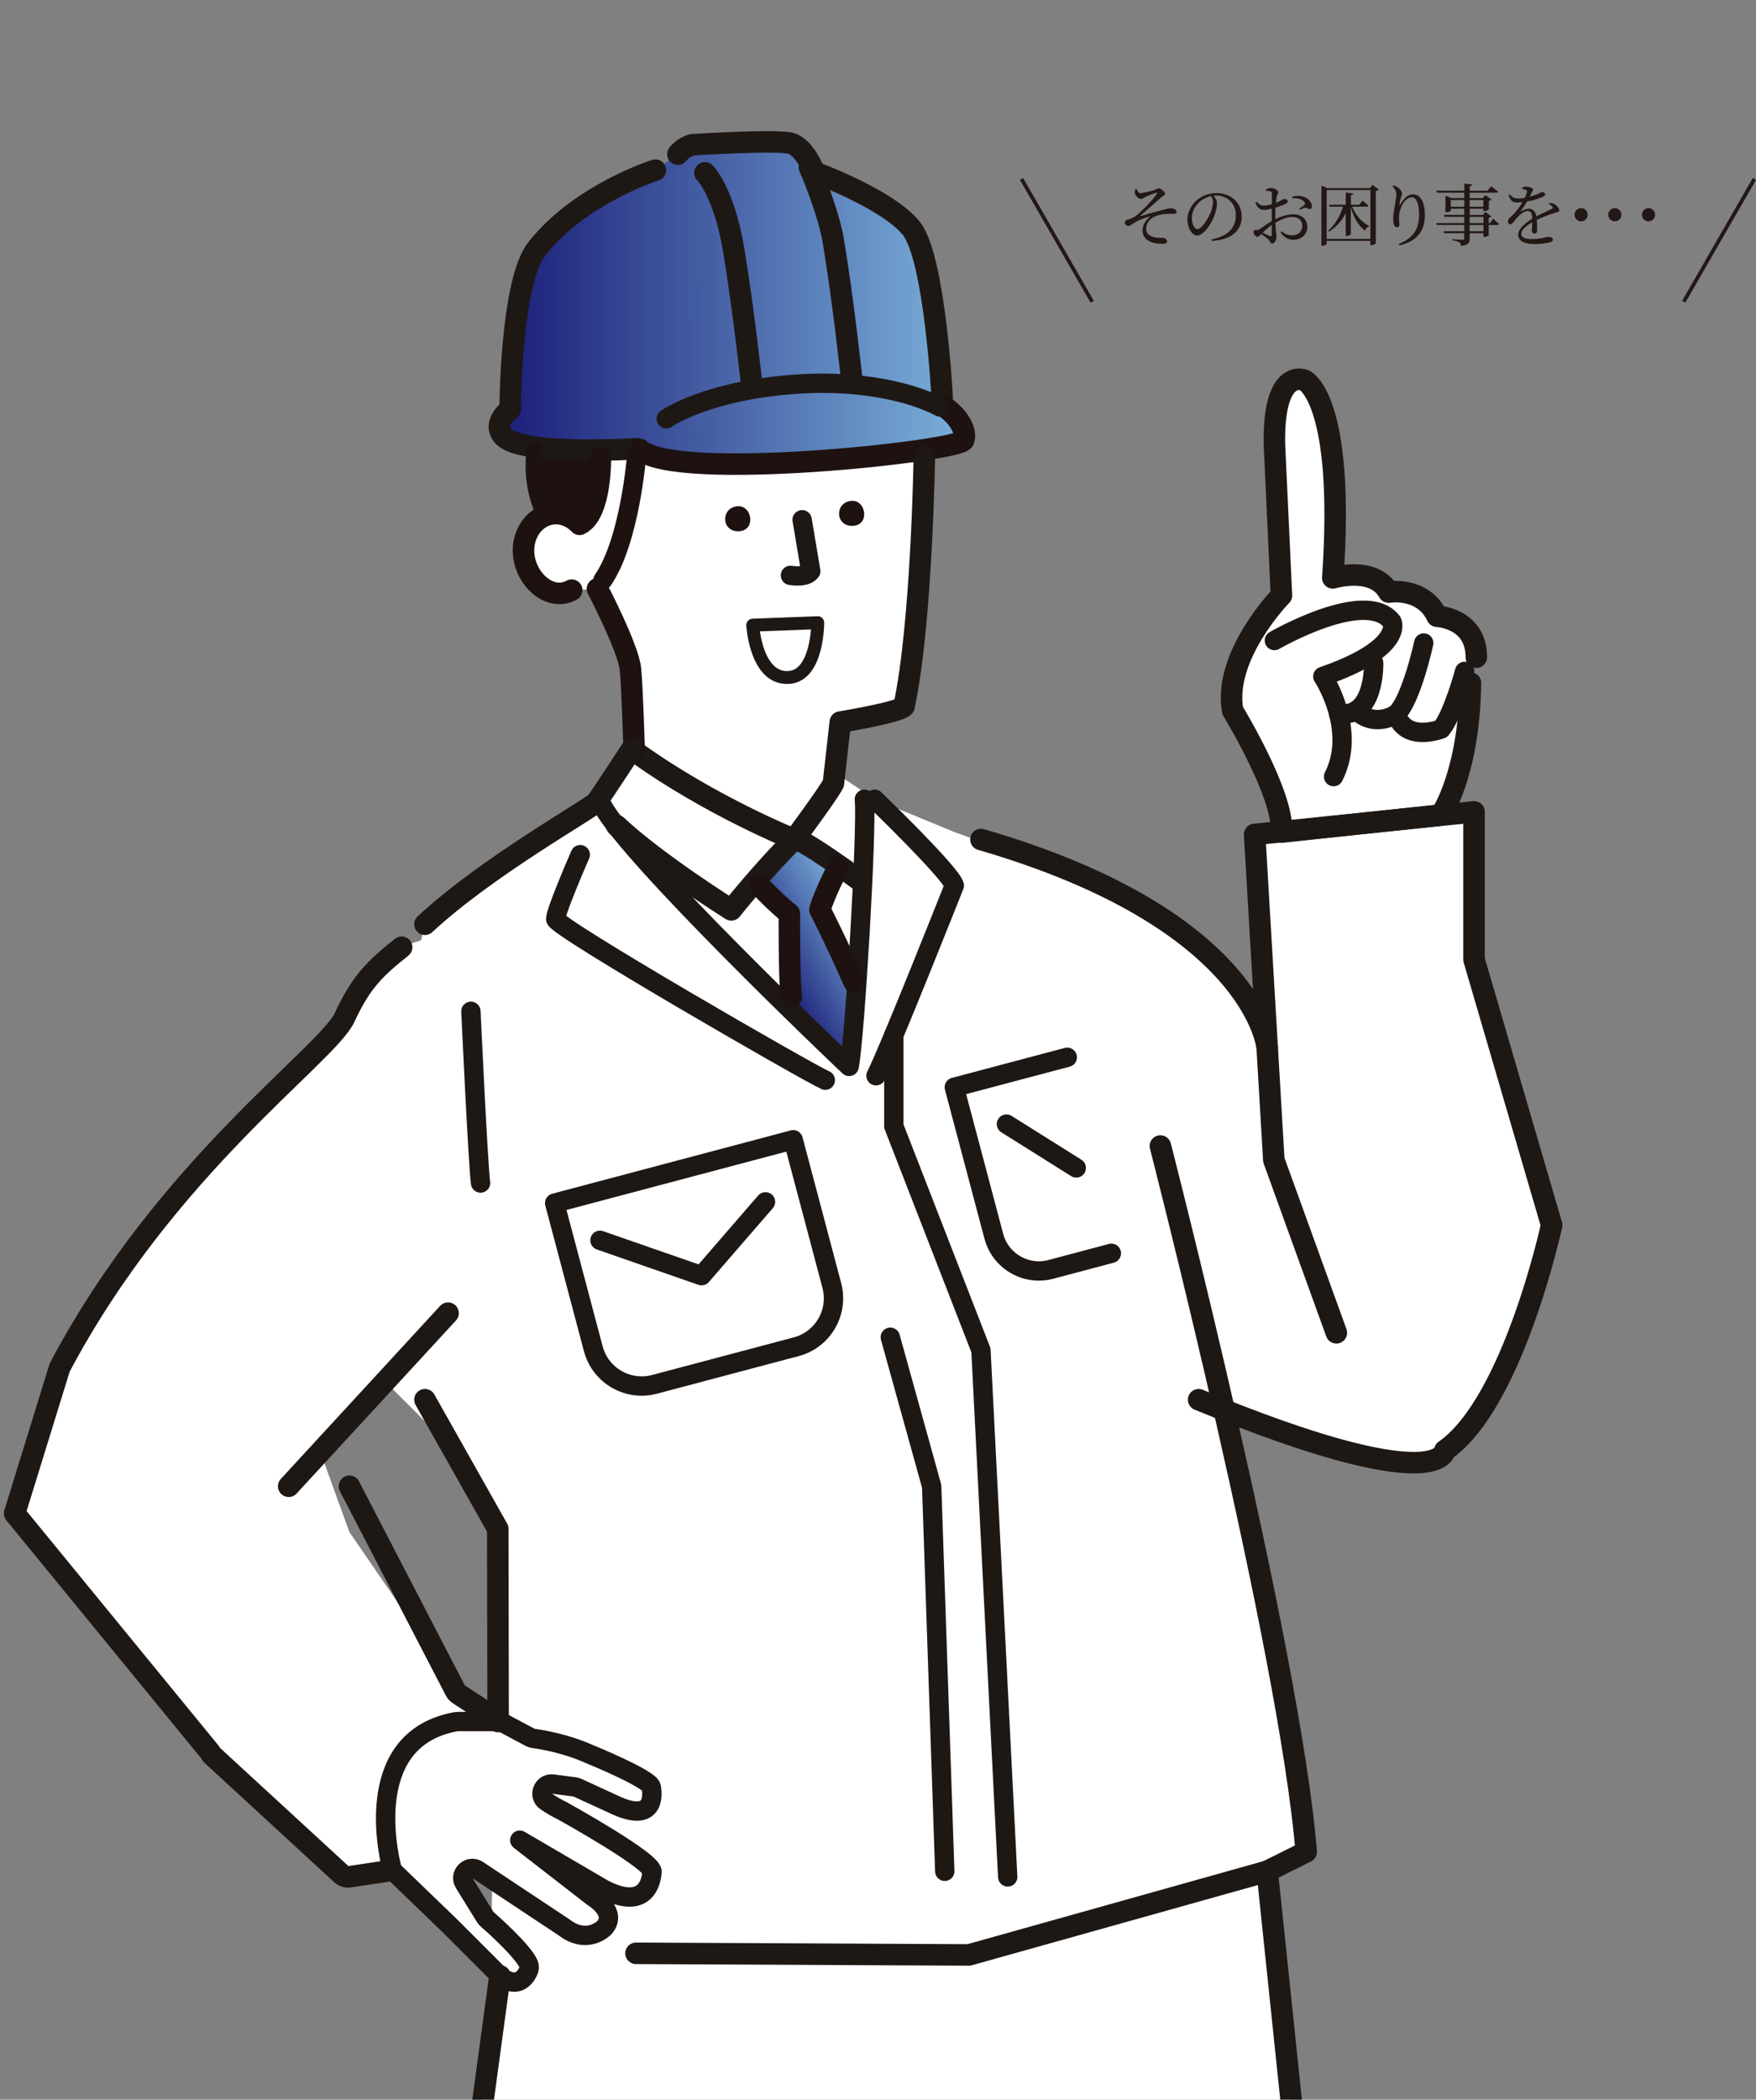 <?xml version="1.0" encoding="UTF-8"?>
<svg id="_レイヤー_2" data-name="レイヤー 2" xmlns="http://www.w3.org/2000/svg" xmlns:xlink="http://www.w3.org/1999/xlink" viewBox="0 0 472.01 564.06">
  <rect x="0" y="0" width="472.01" height="564.06" fill="#808080" stroke="none"/>
  <defs>
    <style>
      .cls-1, .cls-2, .cls-3, .cls-4, .cls-5, .cls-6, .cls-7, .cls-8 {
        fill: none;
      }

      .cls-2 {
        stroke-width: 5.15px;
      }

      .cls-2, .cls-3, .cls-4 {
        stroke: #1e1210;
      }

      .cls-2, .cls-3, .cls-4, .cls-9, .cls-6, .cls-7, .cls-8 {
        stroke-linecap: round;
        stroke-linejoin: round;
      }

      .cls-3, .cls-7 {
        stroke-width: 5.78px;
      }

      .cls-4 {
        stroke-width: 3.85px;
      }

      .cls-10 {
        fill: #1e1210;
      }

      .cls-11 {
        fill: url(#_名称未設定グラデーション_152-2);
      }

      .cls-5 {
        stroke: #231815;
        stroke-miterlimit: 10;
      }

      .cls-12 {
        fill: #231815;
      }

      .cls-13, .cls-9 {
        fill: #fff;
      }

      .cls-14 {
        fill: url(#_名称未設定グラデーション_152);
      }

      .cls-9, .cls-6 {
        stroke-width: 5.2px;
      }

      .cls-9, .cls-6, .cls-7, .cls-8 {
        stroke: #1e1815;
      }

      .cls-15 {
        clip-path: url(#clippath);
      }

      .cls-8 {
        stroke-width: 3.47px;
      }
    </style>
    <clipPath id="clippath">
      <rect class="cls-1" width="467.66" height="564.06"/>
    </clipPath>
    <linearGradient id="_名称未設定グラデーション_152" data-name="名称未設定グラデーション 152" x1="-1383.85" y1="81.4" x2="-1258.86" y2="81.4" gradientTransform="translate(-1124.62) rotate(-180) scale(1 -1)" gradientUnits="userSpaceOnUse">
      <stop offset="0" stop-color="#7ab0da"/>
      <stop offset="1" stop-color="#1b1d78"/>
    </linearGradient>
    <linearGradient id="_名称未設定グラデーション_152-2" data-name="名称未設定グラデーション 152" x1="-1358.04" y1="247.93" x2="-1332.15" y2="262.88" xlink:href="#_名称未設定グラデーション_152"/>
  </defs>
  <g id="graphic">
    <g class="cls-15">
      <g>
        <path class="cls-13" d="M142.05,78.73v44.05l4.47,15.12s-14.97,18.38,7.15,20.64l6.93-.35,8.56,19.93,1.97,24.08-9.07,14.52-47.84,31.56-25.9,107.63,33.43,33.46,12.03,21.33-2.19,140.53-23.65,174.32h112.43l23.82-97.38,16.35,97.38h103.37l-23.31-222.85,10.49-5.22s-15.49-90.84-22.41-120.24l40.94,14.53,16.73.05,20.43-29.91,10.28-32.81-20.86-71.32v-39.69l-8.92.85,7.78-30.39,1.54-14.41-12.13-11.44-5.61-3.3-6.17-1.22-8.78-3.73-5.68.79,1.55-38.63-4.8-8.06-4.37-6.42-8.08,5.59,1.9,52.23-13.42,26.32,9.59,22.53,3.84,14.72-7.22.62,1.97,52.13-10.85-16.4-29.63-20.98-42.21-15.38-21.41-8.82-9.11-6.09-.13-14.65,17.13-4.2,5.46-52.04v-14.95l-6.06-35.98-44.34-14.41h-45.53l-10.47,6.33Z"/>
        <g>
          <g>
            <path class="cls-14" d="M172.02,120.75c9.44,8.83,85.99.44,87.02-2.5,1.03-2.94-2.24-7.48-6.4-9.69l.61-1.9s-1.96-37.45-8.31-45.34c-6.35-7.88-26.03-15.07-26.03-15.07,0,0-2.51-6.73-6.43-7.76-3.92-1.03-26.49.41-26.49.41-2.52.76-3.78,2.52-3.78,2.52l-6.04,4.28s-20.32,6.37-31.9,21.16c-7.03,8.97-7.14,43.07-7.14,43.07,0,0-4.83,3.56-2.01,7.05,4.54,5.63,36.06,3.56,36.06,3.56l.84.2Z"/>
            <path class="cls-10" d="M161.26,121.16s-12.92.91-17.47-.36c0,0,.36,13.11,2.73,17.11,0,0,5.28-1.27,9.1,2,4.73-1.27,5.64-18.75,5.64-18.75Z"/>
            <path class="cls-11" d="M225.29,233.85s-5.54-6.04-11.84-8.31c0,0-9.32,9.07-9.82,12.85l8.82,7.56s-.25,22.16,0,25.44l15.11,13.85,2.27-23.17s-7.81-14.36-10.07-18.13c0,0,5.79-7.3,5.54-10.07Z"/>
            <path class="cls-7" d="M176.17,45.71s-20.32,6.37-31.9,21.16c-7.03,8.97-7.14,43.07-7.14,43.07,0,0-4.83,3.56-2.01,7.05,4.54,5.63,36.06,3.56,36.06,3.56"/>
            <path class="cls-7" d="M217.56,44.94c1.91,4.27,5.37,13.47,6.42,19.71,2.63,15.67,4.92,36.86,4.92,36.86"/>
            <path class="cls-7" d="M189.49,46.43s5.08,4.98,7.71,20.65c2.63,15.67,4.92,36.86,4.92,36.86"/>
            <path class="cls-7" d="M253.25,106.66s-1.96-37.45-8.31-45.34c-6.35-7.88-26.03-15.07-26.03-15.07,0,0-2.51-6.73-6.43-7.76-3.92-1.03-26.49.41-26.49.41-2.52.76-3.78,2.52-3.78,2.52"/>
            <path class="cls-3" d="M252.64,108.56c4.16,2.2,7.43,6.75,6.4,9.69-1.03,2.94-77.58,11.33-87.02,2.5"/>
            <path class="cls-6" d="M179.09,112.5s11.33-8.01,36.66-9.4c15.29-.84,28.99,2.03,36.99,6.26"/>
            <path class="cls-7" d="M248.46,122.78s-.68,44.85-5.46,67c-1.34,1.61-17.13,4.2-17.13,4.2-.35,3.22-1.85,16.46-1.85,16.46-1.23,2.55-10.55,15.09-10.55,15.09,0,0-22.17-8.88-42.34-23.31"/>
            <path class="cls-3" d="M160.6,158.19s8.26,15.84,8.86,21.51c.5,4.79,1.01,22.16,1.01,22.16"/>
            <path class="cls-3" d="M153.67,158.54c-7.39,4.03-16.04-6.8-11.87-15.46,2.62-5.45,9.28-7.07,14-2.22,5.91-2.88,5.58-18.16,5.58-18.16"/>
            <path class="cls-4" d="M143.56,120.45s-1.65,8.34,2.14,16.89"/>
            <path class="cls-2" d="M171.13,122.25s-1.75,22.91-9.07,33.58"/>
            <path class="cls-10" d="M198.3,136c-4.55.28-4.53,6.81.21,6.72,4.75-.09,3.73-6.96-.21-6.72Z"/>
            <path class="cls-10" d="M228.92,134.55c-4.55.28-4.53,6.81.21,6.72,4.75-.09,3.73-6.96-.21-6.72Z"/>
            <path class="cls-6" d="M215.61,139.63l2.32,13.83c-1.33,1.88-5.46,1.11-5.46,1.11"/>
            <path class="cls-8" d="M219.81,167.28l-17.48.66s.83,14.56,9.66,14.06c7.86-.44,7.82-14.73,7.82-14.73Z"/>
            <path class="cls-7" d="M169.88,201.11s-8.23,12.68-9.57,14.36c-1.34,1.68-29.37,17.28-46.08,32.82"/>
            <path class="cls-6" d="M232.34,214.71c.76,8.06-2.58,64.46-4.09,71.77-3.78-3.53-58.12-55.4-66.18-69.75"/>
            <path class="cls-7" d="M231.07,236.51s-16.45-12.1-17.6-11c-7.86,7.58-16.9,18.92-16.9,18.92,0,0-20.18-12.63-30.86-22.69"/>
            <path class="cls-3" d="M225.42,232.74s-3.77,7.23-5.03,11.63c0,0,4.9,9.63,9.18,19.46"/>
            <path class="cls-3" d="M204.13,237.88s4.79,5.04,8.06,7.56c0,0-.12,16.45.5,22.42"/>
            <path class="cls-6" d="M155.97,229.6s-6.6,15.08-6.6,17.28c0,2.2,68.07,41.42,72.47,43.3"/>
            <path class="cls-6" d="M235.11,214.71s20.47,19.72,21.41,23.17c0,0-17.27,43.57-21.05,51.11"/>
            <path class="cls-6" d="M240.26,278.04s0,18.4,0,24.5l23.42,60.21,7.19,141.46"/>
          </g>
          <g>
            <path class="cls-7" d="M395.26,183.5c-.34,24.56-7.96,35.45-7.96,35.45l-42.84,4.59c.67-10.09-13.12-32.63-13.12-32.63-2.69-14.8,13.11-30.95,13.11-30.95l-1.89-40.66c-.34-20.86,8.07-17.16,8.07-17.16,0,0,10.98,4.67,7.62,53.11,0,0,10.99-3.36,15.03,3.81,0,0,9.19-1.57,13.01,6.5,0,0,10.54.43,10.54,10.99"/>
            <path class="cls-6" d="M342.56,172.07s24.67-14.27,31.62-5c0,0,3.36,7.02-18.61,14.65,0,0,9.38,14.13,2.9,26.91"/>
            <path class="cls-6" d="M369.24,178.12s.41,15.04-9.44,13.57"/>
            <path class="cls-6" d="M382.7,172.74s-3.36,15.46-7.4,19.06c0,0-5.62,3.96-10.77-.93"/>
            <path class="cls-6" d="M393.69,180.36s-3.14,11.66-6.28,15.47c0,0-9.64,3.8-12.11-4.04"/>
          </g>
          <path class="cls-7" d="M359.21,358.04l-16.81-46.42-5.16-87.46,58.98-6.06v39.69l20.86,71.32s-10.32,47.77-28.71,60.55c0,0-.9,13.27-66.17-13.64"/>
          <path class="cls-7" d="M340.62,281.49s-2.93-34.44-76.94-55.97"/>
          <path class="cls-6" d="M154.9,313.79h66.33v40.5c0,7.42-6.03,13.45-13.45,13.45h-39.43c-7.42,0-13.45-6.03-13.45-13.45v-40.5h0Z" transform="translate(-81.1 59.63) rotate(-14.86)"/>
          <polyline class="cls-6" points="161.27 333.2 188.58 342.7 205.76 322.87"/>
          <path class="cls-6" d="M298.73,336.69l-16.27,4.32c-6.68,1.77-13.54-2.21-15.32-8.89l-10.62-40.04,30.36-8.05"/>
          <line class="cls-6" x1="270.53" y1="301.98" x2="289.3" y2="313.75"/>
          <path class="cls-13" d="M124.79,346.87l-38.69,43.17,7.82,21.54h0l29.79,43.35c.22.46.57.85,1,1.12l7.82,4.71c1.45.87,1.68,2.88.46,4.06l-11.35,10.98c-.16.15-.3.33-.41.52l-15.15,25.09c-.4.66-1.06,1.1-1.82,1.22l-10.33,1.56c-.77.12-1.55-.12-2.13-.65l-34.69-31.9c-.26-.24-.47-.54-.62-.87L3.93,406.57l18.18-49.96,25.82-35.8,38.75-38.87,12.3-19.15,8.56-8.37,12.9-4.16,4.36,96.61Z"/>
          <g>
            <path class="cls-7" d="M105.47,502.44l-11.53,1.74c-.77.12-1.55-.12-2.13-.65l-34.69-31.9c-.26-.24-.47-.54-.62-.87L3.93,406.57l12.11-39.19c28.53-53.94,71.87-83.89,76.59-94.06,4.48-9.67,8.25-13.2,15.33-18.86"/>
            <path class="cls-6" d="M126.58,271.68s1.89,40.7,2.59,46.13"/>
          </g>
          <line class="cls-7" x1="120.44" y1="352.77" x2="77.6" y2="399.27"/>
          <path class="cls-7" d="M93.93,399.27l28.41,54.76c.2.45.53.83.94,1.1l11.25,7.35"/>
          <path class="cls-9" d="M123.04,462.48h10.85c.42,0,.84.1,1.21.3l7.4,3.95c.27.14.57.24.87.28,1.77.23,8.45,1.26,14.91,4.14,0,0,16.49,6.71,16.77,8.94,0,0,2.24,10.06-9.22,5.03l-10.6-4.87c-.23-.11-.48-.18-.74-.21l-5.89-.77c-2.68-.35-4.05,3.17-1.8,4.67,1.4.94,2.9,1.82,4.49,2.59,0,0,25.22,13.96,23.93,16.48,0,0-.18,11.18-13.03,4.47l-22.48-13.13h0s19.59,15.2,19.59,15.2c.06.05.13.09.19.13.8.51,6.22,4.15,3.1,8-.09.11-.18.21-.28.3-.87.79-5.06,4.06-10.62-.16l-23.29-15.45c-.2-.13-.41-.23-.64-.31h0c-2.28-.73-4.23,1.77-2.98,3.81l5.63,9.1c.13.22.3.41.49.58,1.6,1.4,9.42,8.37,11.11,11.92.32.67.29,1.45-.03,2.12-.77,1.64-2.91,4.7-7.29,1.48-.11-.08-.22-.17-.31-.27l-13.27-13.27-15.13-14.59c-.35-.34-.59-.76-.71-1.23-1.25-5.04-7.49-34.69,17.27-39.19.16-.03.33-.04.49-.04Z"/>
          <polyline class="cls-6" points="239.31 359.24 250.43 399.27 253.95 502.7"/>
          <polyline class="cls-7" points="114.23 376.02 133.8 410.71 133.89 462.48"/>
          <path class="cls-7" d="M311.91,307.87s34.77,135.1,39.2,189.61l-10.49,5.22"/>
          <polyline class="cls-7" points="170.96 524.74 260.43 525.18 340.62 502.7 363.93 725.55 260.56 725.55 244.21 628.17"/>
        </g>
        <polyline class="cls-7" points="134.38 530.79 107.96 725.55 220.39 725.55 258.37 570.29"/>
      </g>
    </g>
    <g>
      <g>
        <path class="cls-12" d="M305.44,50.69c.31.56.63,1.21,1,1.21.63.02,2.95-.56,3.93-.85.63-.2.67-.47,1.01-.47.56,0,1.79.91,1.79,1.48,0,.42-.45.42-.87.82-1.79,1.67-3.62,3.1-5.69,5.02-.09.07-.05.14.05.13,1.61-.45,4.15-1.21,5.38-1.52,1.3-.33,2.05-.56,2.64-.56.72,0,1.61.38,1.61.94,0,.34-.27.58-.98.58-.42,0-.91-.04-1.65,0-1.39.05-3.12.45-3.98,1.1-.81.6-1.61,1.47-1.59,2.93,0,1.36,1.05,2.06,2.59,2.3.98.16,1.72.04,2.19.13.38.05.83.49.83.89,0,.49-.42.69-1.29.69-.65,0-1.61-.09-2.28-.25-1.67-.44-3.02-1.49-3.02-3.37,0-1.68,1.01-2.79,1.87-3.51.18-.16.14-.25-.11-.18-1.23.36-2.7.91-3.55,1.39-1.12.65-1.52,1.12-2.08,1.12-.4,0-.89-.49-.89-.92,0-.34.13-.56.49-.69.43-.15,1.09-.34,1.59-.58.76-.36,1.47-.94,2.34-1.79,1.03-.96,3.44-3.44,4.2-4.71.16-.27.07-.33-.18-.24-.83.24-2.05.72-2.79,1.05-.71.33-.92.62-1.38.62s-1.58-.89-1.61-1.7c-.02-.27.07-.71.18-1l.24-.05Z"/>
        <path class="cls-12" d="M325.69,64.31c4.47-.87,6.5-3.21,6.5-6.47s-2.32-5.32-5.31-5.32c-.22,0-.43.02-.67.04.47.58.91,1.29.91,2.03,0,.89-.2,1.96-.58,3.01-.76,2.21-2.84,5.67-4.8,5.67-1.29,0-2.57-2.01-2.57-4.29,0-1.77.87-3.75,2.5-5.16,1.47-1.3,3.33-1.94,5.34-1.94,3.86,0,6.76,2.57,6.76,6.34,0,3.12-2.05,6.16-8.01,6.5l-.07-.4ZM325.51,52.68c-1.23.27-2.45.91-3.35,1.83-1.12,1.14-1.79,2.54-1.79,4.09,0,1.65.74,2.97,1.49,2.97,1.14,0,2.79-2.75,3.5-4.33.38-.92.69-2.06.69-2.93,0-.63-.22-1.14-.53-1.63Z"/>
        <path class="cls-12" d="M342.81,58.88c1.5-.74,3.1-1.3,4.89-1.3,2.17,0,3.71,1.3,3.71,3.42,0,1.85-1.43,3.42-3.77,3.42-1.39,0-2.55-.69-3.44-2.01l.29-.27c.69.6,1.59,1.09,2.83,1.09,1.72,0,2.72-1.1,2.72-2.55,0-1.32-.81-2.39-2.75-2.39-1.43,0-3.04.74-4.46,1.54.07,2.52.29,3.17.29,3.84,0,.83-.54,1.76-1.16,1.76-.47,0-.49-.6-1.07-1.14-.42-.4-1.21-.98-1.87-1.41-.53.51-.74.74-1.03.74-.24,0-.43-.15-.63-.34-.27-.27-.38-.56-.38-.89,0-.49.11-.63.54-.6.49.05.72-.04,1.07-.24.62-.36,2.01-1.45,3.26-2.16v-3.31c-.65.15-1.45.31-1.97.31-.96,0-1.76-.24-2.44-1.97l.29-.22c.91.87,1.21,1.07,2.14,1.03.54-.02,1.27-.16,1.99-.36,0-1.27.02-2.41,0-2.84-.02-.45-.11-.53-.4-.63-.31-.11-.69-.13-1.18-.15l-.05-.33c.42-.25.87-.42,1.39-.42.74,0,1.97.6,1.97,1.07,0,.43-.27.72-.4,1.3-.09.36-.16.94-.22,1.63,1.27-.49,1.83-1.03,2.17-1.03.29-.02,1,.04,1.01.58,0,.31-.22.54-.62.74-.65.33-1.79.72-2.66,1-.05.8-.07,1.61-.07,2.39v.71ZM341.85,60.42c-.83.6-1.74,1.41-2.46,2.08.65.33,1.43.69,1.94.91.4.15.52.02.52-.34v-2.64ZM347.34,52.84c.85-.22,1.63-.31,2.46-.16,1.5.25,2.81,1.49,2.84,2.68.02.42-.16.78-.6.82-.42.07-.65-.45-1.21-.36-.33.04-1.05.34-1.43.51l-.2-.29c.36-.24,1.2-.76,1.43-1,.22-.24.24-.4.04-.69-.67-.98-2.06-1.16-3.3-1.09l-.04-.42Z"/>
        <path class="cls-12" d="M370.59,50.96c-.13.13-.42.29-.78.36v14.07c-.02.13-.71.49-1.21.49h-.24v-1.18h-11.75v.76c0,.2-.52.58-1.16.58h-.25v-16.21l1.54.71h11.45l.76-.89,1.65,1.3ZM368.36,64.18v-13.13h-11.75v13.13h11.75ZM363.45,55.53c.94,2.3,2.68,4.26,4.58,5.18l-.02.18c-.52.09-.92.47-1.09,1.09-1.76-1.3-3.06-3.48-3.82-6.29v7.21c0,.16-.6.47-1.1.47h-.27v-6.1c-1,1.99-2.48,3.66-4.49,4.96l-.22-.25c1.92-1.68,3.22-3.98,3.97-6.45h-3.6l-.14-.53h4.49v-3.26l2.01.22c-.05.24-.2.42-.63.47v2.57h2.26l.87-1.09s.98.76,1.59,1.32c-.04.2-.24.29-.47.29h-3.91Z"/>
        <path class="cls-12" d="M374.29,50.04l.22-.22c.36.07.71.18,1,.36.72.43,1.34,1.29,1.34,1.76,0,.4-.15.69-.27,1.12-.18.58-.29,1.1-.4,1.72-.05.38.09.4.29.05.87-1.56,2.08-2.63,3.28-2.63,2.14,0,3.26,2.21,3.26,5.65,0,3.84-1.81,6.92-6.85,8.08l-.2-.38c4.51-1.79,5.49-4.71,5.49-7.9,0-3.01-.78-4.65-1.97-4.65-.81,0-1.88.76-2.52,1.97-.58,1.14-.91,2.21-.91,3.44,0,.76.11,1.32.11,1.97,0,.4-.25.67-.62.67-.33,0-.58-.15-.78-.56-.18-.42-.27-1.23-.27-1.76,0-1.9.85-5.25.85-6.3s-.29-1.54-1.05-2.41Z"/>
        <path class="cls-12" d="M401.33,58.75s1,.85,1.58,1.41c-.05.2-.24.29-.47.29h-2.28v2.77c-.02.13-.72.45-1.21.45h-.2v-1.01h-3.7v1.45c0,1.09-.25,1.76-2.32,1.94-.07-.44-.2-.74-.51-.96-.33-.24-.83-.42-1.83-.53v-.29s2.26.16,2.7.16c.38,0,.49-.11.49-.4v-1.38h-5.43l-.15-.53h5.58v-1.68h-7.37l-.16-.51h7.53v-1.68h-5.31l-.16-.52h5.47v-1.67h-3.62v.53c0,.13-.63.43-1.23.43h-.2v-4.47l1.56.65h3.5v-1.43h-7.35l-.15-.54h7.5v-1.92l2.12.24c-.04.25-.22.44-.65.49v1.2h4.76l1-1.21s1.14.85,1.83,1.47c-.05.2-.22.29-.47.29h-7.12v1.43h3.48l.74-.8,1.63,1.21c-.13.13-.38.27-.72.34v2.32c-.02.11-.76.42-1.23.42h-.24v-.63h-3.66v1.67h3.51l.72-.8,1.59,1.21c-.13.13-.38.27-.72.34v1.45h.33l.85-1.2ZM393.58,55.54v-1.81h-3.62v1.81h3.62ZM395.05,53.73v1.81h3.66v-1.81h-3.66ZM395.05,59.94h3.7v-1.68h-3.7v1.68ZM398.74,60.45h-3.7v1.68h3.7v-1.68Z"/>
        <path class="cls-12" d="M416.53,54.49c.72.09,1.12.22,1.49.45.51.33,1.09,1.01,1.09,1.56,0,.4-.27.44-1.03.65-1.36.4-3.4,1.14-5,1.92.07,1.03.09,2.25.09,2.86,0,.49-.24.82-.67.82-.38,0-.74-.22-.74-.78,0-.45.07-1.34.09-2.26-1.67.98-2.93,2.08-2.93,3.12,0,.92,1.03,1.39,2.77,1.39,2.68,0,3.73-.58,4.55-.58.72,0,1.18.22,1.18.69,0,.34-.13.58-.74.76-.65.2-2.52.49-4.06.49-3.41,0-4.53-1.1-4.53-2.57s1.74-2.97,3.77-4.26c-.05-1.5-.34-2.06-1.27-2.06-.98,0-2.17,1.09-2.9,1.9-.63.71-1.16,1.65-1.67,1.67-.44.02-.69-.34-.69-.87-.02-.54.63-.96,1.43-1.77.98-.98,1.83-2.17,2.48-3.3-.45.05-.91.09-1.34.09-1.47,0-1.79-.54-2.44-1.97l.34-.2c.69.69,1.1,1.1,2.41,1.09.51,0,1.09-.07,1.67-.18.27-.58.45-1.1.54-1.5.09-.31.05-.47-.29-.63-.24-.13-.62-.24-1.05-.33l.02-.31c.36-.13.8-.25,1.1-.24.62,0,1.88.29,1.88.78,0,.25-.15.4-.33.78-.14.29-.36.72-.58,1.14.85-.24,1.63-.51,2.14-.72.72-.31.85-.49,1.12-.49.47,0,.91.15.91.58,0,.25-.16.43-.54.63-.71.34-2.46.96-4.33,1.3-.38.67-.87,1.47-1.63,2.45-.07.11-.02.2.11.13.6-.33,1.27-.65,1.99-.65,1.12,0,1.83.76,2.03,2.05,1.41-.76,3.15-1.49,4.17-2.03.31-.18.34-.36.09-.63-.18-.24-.54-.47-.89-.63l.2-.31Z"/>
        <path class="cls-12" d="M425,59.46c-.98,0-1.77-.8-1.77-1.78s.8-1.77,1.77-1.77,1.77.8,1.77,1.77-.8,1.78-1.77,1.78Z"/>
        <path class="cls-12" d="M434.06,59.46c-.98,0-1.77-.8-1.77-1.78s.8-1.77,1.77-1.77,1.77.8,1.77,1.77-.8,1.78-1.77,1.78Z"/>
        <path class="cls-12" d="M443.12,59.46c-.98,0-1.77-.8-1.77-1.78s.8-1.77,1.77-1.77,1.77.8,1.77,1.77-.8,1.78-1.77,1.78Z"/>
      </g>
      <line class="cls-5" x1="471.58" y1="48.06" x2="452.58" y2="81.06"/>
      <line class="cls-5" x1="274.58" y1="48.06" x2="293.58" y2="81.06"/>
    </g>
  </g>
</svg>